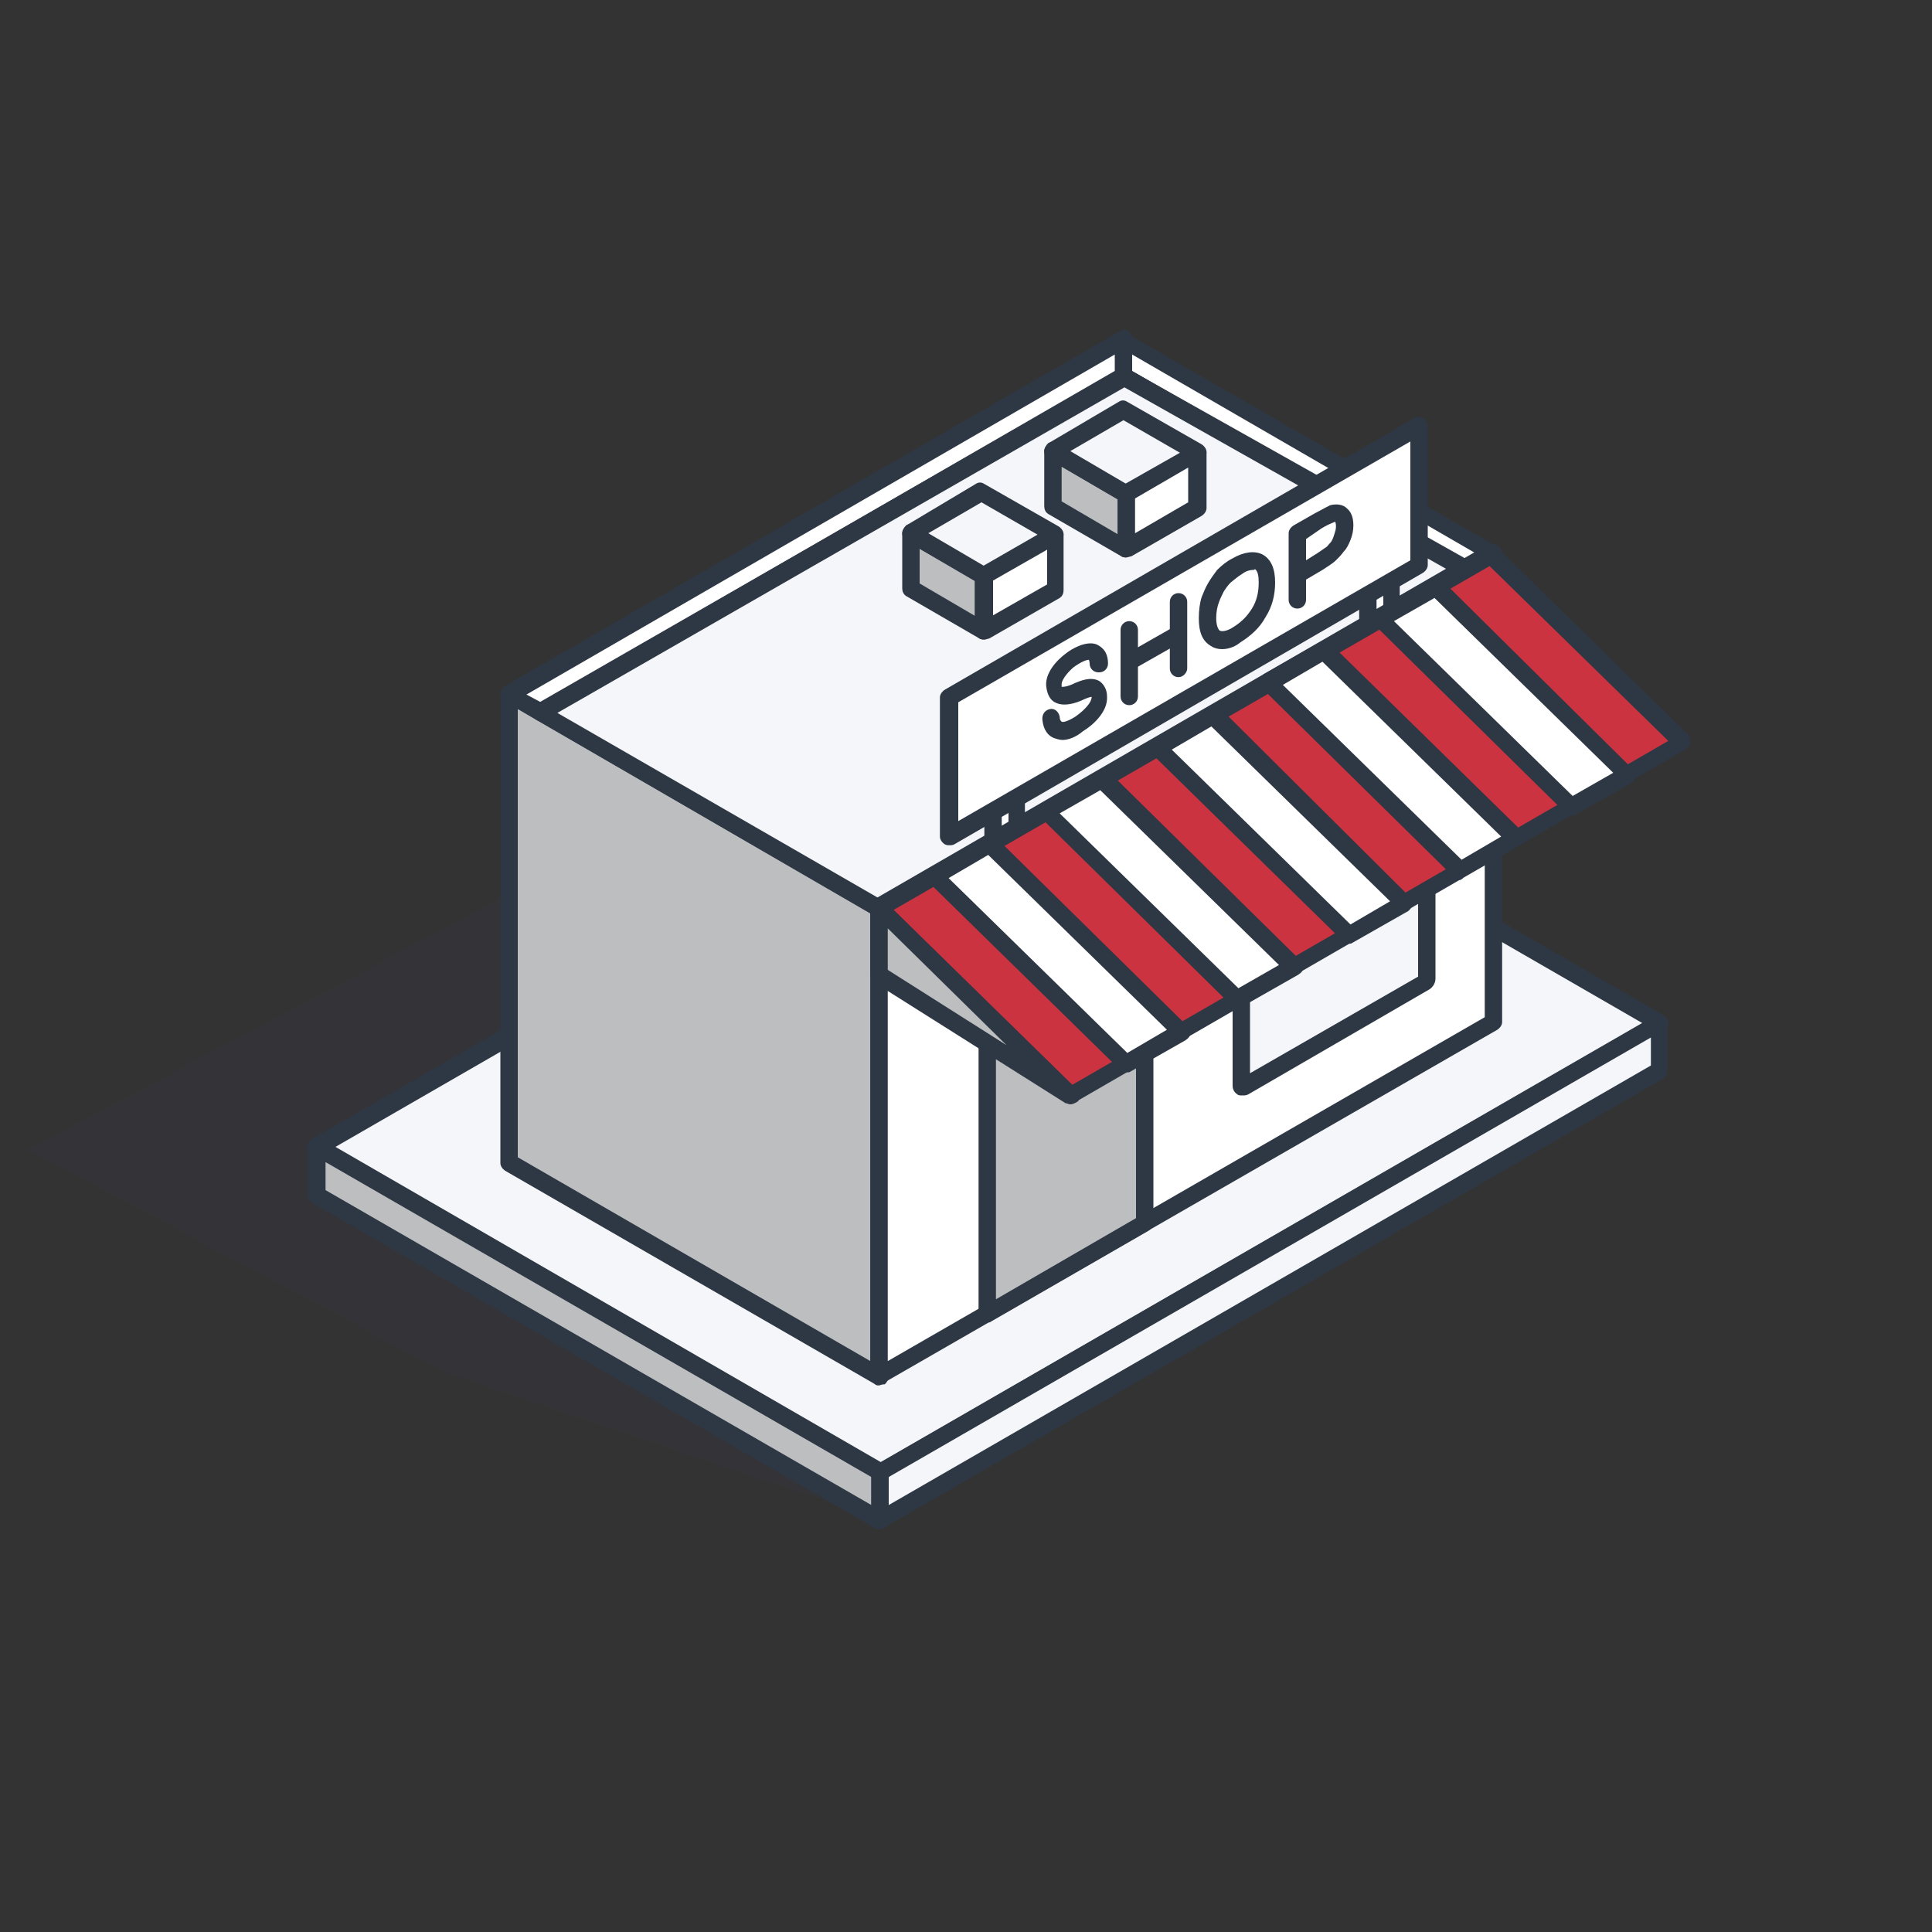 <?xml version="1.0" encoding="UTF-8"?> <!-- Generator: Adobe Illustrator 23.0.3, SVG Export Plug-In . SVG Version: 6.00 Build 0) --> <svg xmlns="http://www.w3.org/2000/svg" xmlns:xlink="http://www.w3.org/1999/xlink" id="Слой_1" x="0px" y="0px" viewBox="0 0 200 200" style="enable-background:new 0 0 200 200;" xml:space="preserve"><rect x="0" y="0" width="200" height="200" fill="#333333" stroke="none"/> <style type="text/css"> .st0{fill-rule:evenodd;clip-rule:evenodd;fill:#3C3958;} .st1{opacity:0.15;fill-rule:evenodd;clip-rule:evenodd;fill:#3C3958;enable-background:new ;} .st2{fill-rule:evenodd;clip-rule:evenodd;fill:#F5F6FA;} .st3{fill-rule:evenodd;clip-rule:evenodd;fill:#2E3844;} .st4{fill-rule:evenodd;clip-rule:evenodd;fill:#BDBEC0;} .st5{fill-rule:evenodd;clip-rule:evenodd;fill:#FFFFFF;} .st6{fill-rule:evenodd;clip-rule:evenodd;fill:#0087CA;} .st7{fill-rule:evenodd;clip-rule:evenodd;fill:#CB3340;} </style> <path class="st0" d="M5,119"></path> <path class="st1" d="M91,157c-1,0-45-15-45-15L3,119l79-42l58,23L91,157z"></path> <g> <polygon class="st2" points="171.8,105.9 113.5,72.2 32.8,118.8 91.1,152.4 "></polygon> <path class="st3" d="M34.6,118.8l56.5,32.6l78.9-45.5l-56.5-32.6L34.6,118.8L34.6,118.8z M91.1,153.3c-0.2,0-0.3,0-0.5-0.1 l-58.3-33.7c-0.3-0.2-0.5-0.4-0.5-0.8c0-0.3,0.2-0.6,0.5-0.8L113,71.4c0.3-0.2,0.6-0.2,0.9,0l58.3,33.7c0.3,0.2,0.5,0.5,0.5,0.8 s-0.2,0.6-0.5,0.8l-80.6,46.5C91.4,153.3,91.3,153.3,91.1,153.3z"></path> <polygon class="st4" points="91.1,152.4 32.8,118.8 32.8,123.7 91.1,157.4 "></polygon> <path class="st3" d="M33.7,123.2l56.5,32.6v-2.9l-56.5-32.6L33.7,123.2L33.7,123.2z M91.1,158.3c-0.2,0-0.3,0-0.5-0.1l-58.3-33.7 c-0.3-0.2-0.4-0.5-0.4-0.8v-5c0-0.3,0.2-0.6,0.5-0.8c0.3-0.2,0.6-0.2,0.9,0l58.3,33.7c0.3,0.2,0.4,0.5,0.4,0.8v4.9 c0,0.3-0.2,0.6-0.5,0.8C91.4,158.2,91.3,158.3,91.1,158.3z"></path> <polygon class="st2" points="91.1,157.4 171.8,110.8 171.8,105.9 91.1,152.4 "></polygon> <path class="st3" d="M92,152.9v2.9l78.9-45.5v-2.9L92,152.9L92,152.9z M91.1,158.3c-0.2,0-0.3,0-0.5-0.1c-0.3-0.2-0.4-0.5-0.4-0.8 v-4.9c0-0.3,0.2-0.6,0.4-0.8l80.7-46.5c0.3-0.2,0.6-0.2,0.9,0c0.3,0.2,0.4,0.5,0.4,0.8v4.9c0,0.3-0.2,0.6-0.5,0.8l-80.7,46.5 C91.4,158.2,91.3,158.3,91.1,158.3z"></path> <polygon class="st4" points="91,142.5 52.6,120.4 52.7,71.9 91,94 "></polygon> <path class="st3" d="M53.6,119.8l36.5,21.1V94.5L53.6,73.4V119.8L53.6,119.8z M91,143.4c-0.2,0-0.3,0-0.4-0.1l-38.3-22.1 c-0.3-0.2-0.5-0.5-0.5-0.8V71.9c0-0.3,0.2-0.6,0.5-0.8c0.3-0.2,0.6-0.2,0.9,0l38.3,22.1c0.3,0.2,0.5,0.5,0.5,0.8v48.5 c0,0.3-0.2,0.6-0.4,0.8C91.3,143.3,91.1,143.4,91,143.4z"></path> <polygon class="st5" points="91,142.5 91,94 154.6,57.3 154.6,105.8 "></polygon> <path class="st3" d="M91.9,94.5v46.4l61.8-35.6V58.9L91.9,94.5L91.9,94.5z M91,143.4c-0.2,0-0.3,0-0.4-0.1 c-0.3-0.2-0.5-0.5-0.5-0.8V94c0-0.3,0.2-0.6,0.5-0.8l63.6-36.7c0.3-0.2,0.6-0.2,0.9,0c0.3,0.2,0.4,0.5,0.4,0.8v48.5 c0,0.3-0.2,0.6-0.5,0.8l-63.6,36.6C91.3,143.3,91.1,143.4,91,143.4z"></path> <polygon class="st5" points="116.3,35.2 154.6,57.3 151.3,59.2 116.3,39 "></polygon> <path class="st3" d="M117.2,38.4l34.2,19.7l1.4-0.8l-35.6-20.6L117.2,38.4L117.2,38.4z M151.3,60.1c-0.2,0-0.3,0-0.5-0.1 l-35.1-20.2c-0.3-0.2-0.5-0.5-0.5-0.8v-3.7c0-0.3,0.2-0.6,0.5-0.8s0.6-0.2,0.9,0L155,56.6c0.3,0.2,0.4,0.5,0.4,0.8 s-0.2,0.6-0.4,0.8l-3.3,1.9C151.6,60.1,151.5,60.1,151.3,60.1z"></path> <polygon class="st5" points="55.9,73.7 52.7,71.9 116.3,35.2 116.3,39 "></polygon> <path class="st3" d="M54.5,71.9l1.5,0.8l59.4-34.3v-1.7L54.5,71.9L54.5,71.9z M55.9,74.6c-0.2,0-0.3,0-0.4-0.1l-3.2-1.9 c-0.3-0.2-0.5-0.5-0.5-0.8s0.2-0.6,0.5-0.8l63.6-36.7c0.3-0.2,0.6-0.2,0.9,0s0.4,0.5,0.4,0.8V39c0,0.3-0.2,0.6-0.5,0.8L56.4,74.5 C56.2,74.6,56.1,74.6,55.9,74.6z"></path> <polygon class="st2" points="91,94 55.9,73.7 116.3,39.1 151.7,59 "></polygon> <path class="st3" d="M57.7,73.8L91,93l58.9-34l-33.5-18.9L57.7,73.8L57.7,73.8z M91,94.9c-0.2,0-0.3,0-0.5-0.1l-35-20.3 c-0.3-0.2-0.5-0.4-0.5-0.8c0-0.3,0.2-0.6,0.5-0.8l60.4-34.7c0.3-0.2,0.6-0.2,0.9,0l35.4,19.9c0.3,0.2,0.5,0.5,0.5,0.8 s-0.2,0.6-0.5,0.8l-60.7,35C91.3,94.9,91.2,94.9,91,94.9z"></path> <polygon class="st4" points="116.6,56.8 109,52.4 109,46.7 116.6,51.1 "></polygon> <path class="st3" d="M109.9,51.9l5.8,3.4v-3.6l-5.8-3.4V51.9L109.9,51.9z M116.6,57.7c-0.2,0-0.3,0-0.5-0.1l-7.6-4.4 c-0.3-0.2-0.4-0.5-0.4-0.8v-5.7c0-0.3,0.2-0.6,0.4-0.8c0.3-0.2,0.6-0.2,0.9,0l7.6,4.4c0.3,0.2,0.5,0.5,0.5,0.8v5.7 c0,0.3-0.2,0.6-0.5,0.8C116.9,57.6,116.7,57.7,116.6,57.7z"></path> <polygon class="st2" points="116.6,51.1 109,46.7 116.3,42.5 123.9,46.9 "></polygon> <path class="st3" d="M110.8,46.7l5.8,3.4l5.6-3.2l-5.9-3.4L110.8,46.7L110.8,46.7z M116.6,52c-0.2,0-0.3,0-0.5-0.1l-7.6-4.4 c-0.3-0.2-0.4-0.5-0.4-0.8s0.2-0.6,0.4-0.8l7.3-4.3c0.3-0.2,0.6-0.2,0.9,0l7.7,4.4c0.3,0.2,0.5,0.5,0.5,0.8s-0.2,0.6-0.5,0.8 l-7.3,4.2C116.9,52,116.7,52,116.6,52z"></path> <polygon class="st5" points="116.6,51.1 123.9,46.9 123.9,52.6 116.6,56.8 "></polygon> <path class="st3" d="M117.5,51.6v3.6L123,52v-3.6L117.5,51.6L117.5,51.6z M116.6,57.7c-0.2,0-0.3,0-0.5-0.1 c-0.3-0.2-0.4-0.5-0.4-0.8v-5.7c0-0.3,0.2-0.6,0.4-0.8l7.4-4.2c0.3-0.2,0.6-0.2,0.9,0s0.5,0.5,0.5,0.8v5.7c0,0.3-0.2,0.6-0.5,0.8 l-7.3,4.2C116.9,57.6,116.7,57.7,116.6,57.7z"></path> <polygon class="st4" points="101.9,65.3 94.3,60.9 94.3,55.2 101.9,59.6 "></polygon> <path class="st3" d="M95.2,60.4l5.8,3.4v-3.6l-5.8-3.4V60.4L95.2,60.4z M101.9,66.2c-0.2,0-0.3,0-0.5-0.1l-7.6-4.4 c-0.3-0.2-0.4-0.5-0.4-0.8v-5.7c0-0.3,0.2-0.6,0.4-0.8c0.3-0.2,0.6-0.2,0.9,0l7.6,4.4c0.3,0.2,0.4,0.5,0.4,0.8v5.7 c0,0.3-0.2,0.6-0.4,0.8C102.2,66.1,102.1,66.2,101.9,66.2z"></path> <polygon class="st2" points="101.9,59.6 94.3,55.2 101.5,50.9 109.2,55.4 "></polygon> <path class="st3" d="M96.1,55.2l5.8,3.4l5.6-3.2l-5.9-3.4L96.1,55.2L96.1,55.2z M101.9,60.5c-0.2,0-0.3,0-0.5-0.1L93.8,56 c-0.3-0.2-0.4-0.5-0.4-0.8s0.2-0.6,0.4-0.8l7.2-4.3c0.3-0.2,0.6-0.2,0.9,0l7.7,4.4c0.3,0.2,0.5,0.5,0.5,0.8s-0.2,0.6-0.5,0.8 l-7.3,4.2C102.2,60.5,102.1,60.5,101.9,60.5z"></path> <polygon class="st5" points="101.9,59.6 109.2,55.4 109.2,61 101.9,65.3 "></polygon> <path class="st3" d="M102.8,60.1v3.6l5.6-3.2v-3.6L102.8,60.1L102.8,60.1z M101.9,66.2c-0.2,0-0.3,0-0.5-0.1 c-0.3-0.2-0.5-0.5-0.5-0.8v-5.7c0-0.3,0.2-0.6,0.5-0.8l7.3-4.2c0.3-0.2,0.6-0.2,0.9,0s0.5,0.5,0.5,0.8v5.7c0,0.3-0.1,0.6-0.4,0.8 l-7.3,4.2C102.2,66.1,102.1,66.2,101.9,66.2z"></path> <polygon class="st4" points="102.2,136 118.5,126.6 118.5,95.8 102.2,105.2 "></polygon> <path class="st3" d="M103.1,105.7v28.8l14.5-8.4V97.3L103.1,105.7L103.1,105.7z M102.2,136.9c-0.2,0-0.3,0-0.5-0.1 c-0.3-0.2-0.4-0.4-0.4-0.8v-30.8c0-0.3,0.2-0.6,0.4-0.8L118,95c0.3-0.2,0.6-0.2,0.9,0s0.5,0.5,0.5,0.8v30.8c0,0.3-0.2,0.6-0.5,0.8 l-16.3,9.4C102.5,136.9,102.4,136.9,102.2,136.9z"></path> <path class="st2" d="M147.7,82.9v18.4c0,0.1-0.1,0.3-0.2,0.4l-18.8,10.9c-0.1,0.1-0.2,0-0.2-0.1V94c0-0.1,0.1-0.3,0.2-0.4 l18.8-10.9C147.6,82.8,147.7,82.8,147.7,82.9z"></path> <path class="st3" d="M129.4,94.3v16.8l17.4-10V84.3L129.4,94.3L129.4,94.3z M128.6,113.4c-0.2,0-0.4,0-0.5-0.1 c-0.3-0.2-0.5-0.5-0.5-0.9V94c0-0.5,0.3-0.9,0.6-1.1L147.1,82c0.3-0.2,0.8-0.2,1,0c0.3,0.2,0.5,0.5,0.5,0.9v18.4 c0,0.5-0.3,0.9-0.6,1.1l-18.8,10.9C129,113.4,128.8,113.4,128.6,113.4z"></path> <polygon class="st5" points="100.2,85.4 99,84.7 100.3,83.9 101.5,84.7 "></polygon> <path class="st6" d="M100.2,86.3c-0.2,0-0.3,0-0.5-0.1l-1.2-0.7C98.2,85.3,98,85,98,84.7s0.2-0.6,0.4-0.8l1.3-0.8 c0.3-0.2,0.6-0.2,0.9,0l1.3,0.7c0.3,0.2,0.5,0.5,0.5,0.8s-0.2,0.6-0.5,0.8l-1.3,0.8C100.5,86.3,100.4,86.3,100.2,86.3z"></path> <polygon class="st5" points="102.8,84 105.3,82.5 105.3,85.9 102.8,87.3 "></polygon> <path class="st3" d="M103.7,84.5v1.3l0.7-0.4v-1.3L103.7,84.5L103.7,84.5z M102.8,88.2c-0.2,0-0.3,0-0.5-0.1 c-0.3-0.2-0.4-0.5-0.4-0.8V84c0-0.3,0.2-0.6,0.4-0.8l2.5-1.4c0.3-0.2,0.6-0.2,0.9,0s0.4,0.5,0.4,0.8v3.3c0,0.3-0.2,0.6-0.4,0.8 l-2.5,1.5C103.1,88.2,103,88.2,102.8,88.2z"></path> <polygon class="st5" points="141.6,61.4 144.1,60 144.1,63.3 141.6,64.8 "></polygon> <path class="st3" d="M142.5,61.9v1.3l0.7-0.4v-1.3L142.5,61.9L142.5,61.9z M141.6,65.7c-0.2,0-0.3,0-0.5-0.1 c-0.3-0.2-0.4-0.5-0.4-0.8v-3.3c0-0.3,0.2-0.6,0.4-0.8l2.5-1.4c0.3-0.2,0.6-0.2,0.9,0c0.3,0.2,0.4,0.5,0.4,0.8v3.3 c0,0.3-0.1,0.6-0.4,0.8l-2.5,1.4C141.9,65.6,141.8,65.7,141.6,65.7z"></path> <polygon class="st5" points="98.3,72.2 146.9,44.1 146.9,58.5 98.3,86.6 "></polygon> <path class="st3" d="M99.2,72.7V85L146,58V45.7L99.2,72.7L99.2,72.7z M98.3,87.5c-0.2,0-0.3,0-0.5-0.1c-0.3-0.2-0.5-0.5-0.5-0.8 V72.2c0-0.3,0.2-0.6,0.5-0.8l48.6-28.1c0.3-0.2,0.6-0.2,0.9,0c0.3,0.2,0.5,0.5,0.5,0.8v14.4c0,0.3-0.2,0.6-0.5,0.8L98.8,87.4 C98.6,87.5,98.5,87.5,98.3,87.5z"></path> <path class="st3" d="M135.2,55.8V58l0.8-0.5c0.5-0.3,0.9-0.6,1.2-0.8c0.2-0.1,0.3-0.3,0.5-0.5s0.3-0.5,0.4-0.8 c0.1-0.3,0.2-0.6,0.2-0.9c0-0.4-0.1-0.5-0.1-0.5c-0.1,0.1-0.4,0.1-1.4,0.7L135.2,55.8L135.2,55.8z M134.3,63 c-0.5,0-0.9-0.4-0.9-0.9v-6.9c0-0.3,0.2-0.6,0.5-0.8l2.1-1.2c1.1-0.6,1.5-0.8,1.7-0.9c0.8-0.2,1.4,0,1.7,0.3c0.5,0.4,0.7,1,0.7,1.8 c0,0.5-0.1,1-0.3,1.5s-0.4,0.9-0.7,1.2c-0.3,0.4-0.5,0.6-0.8,0.9c-0.3,0.3-0.8,0.6-1.4,1l-1.7,1v2.1C135.2,62.6,134.8,63,134.3,63z "></path> <path class="st3" d="M129.7,59c-0.3,0-0.7,0.1-1.1,0.4c-0.5,0.3-0.8,0.6-1.2,0.9c-0.3,0.3-0.5,0.6-0.7,0.9 c-0.2,0.4-0.4,0.8-0.5,1.1c-0.2,0.5-0.3,1.1-0.3,1.7c0,0.7,0.2,1.2,0.4,1.3c0.3,0.1,0.8,0,1.4-0.4c0.8-0.5,1.4-1.1,1.9-1.9 c0.5-0.8,0.7-1.7,0.7-2.7c0-0.7-0.1-1.2-0.4-1.4C129.9,59,129.8,59,129.7,59L129.7,59z M126.5,67.2c-0.4,0-0.8-0.1-1.1-0.3 c-0.9-0.5-1.3-1.4-1.3-2.9c0-0.8,0.1-1.6,0.3-2.2c0.2-0.5,0.4-1,0.7-1.5c0.3-0.5,0.6-0.9,0.9-1.3c0.5-0.5,1-0.9,1.6-1.2 c1.2-0.7,2.3-0.8,3.1-0.4c0.9,0.5,1.3,1.5,1.3,2.9c0,1.3-0.3,2.5-1,3.6c-0.6,1.1-1.5,1.9-2.6,2.6C127.8,67,127.1,67.2,126.5,67.2z"></path> <path class="st3" d="M116.9,69.5c-0.3,0-0.6-0.2-0.8-0.5c-0.2-0.4-0.1-1,0.3-1.2l5.1-2.9c0.4-0.3,1-0.1,1.2,0.3 c0.3,0.4,0.1,1-0.3,1.2l-5.1,2.9C117.2,69.5,117.1,69.5,116.9,69.5z"></path> <path class="st3" d="M122,70.1c-0.5,0-0.9-0.4-0.9-0.9v-6.9c0-0.5,0.4-0.9,0.9-0.9s0.9,0.4,0.9,0.9v6.9 C122.9,69.6,122.5,70.1,122,70.1z"></path> <path class="st3" d="M116.9,73c-0.5,0-0.9-0.4-0.9-0.9v-6.9c0-0.5,0.4-0.9,0.9-0.9s0.9,0.4,0.9,0.9v6.9 C117.8,72.6,117.4,73,116.9,73z"></path> <path class="st3" d="M110,76.6c-0.3,0-0.6-0.1-0.9-0.2c-0.5-0.2-1.1-0.7-1.2-2c0-0.5,0.3-0.9,0.8-1s0.9,0.3,1,0.8 c0,0.4,0.2,0.5,0.2,0.5c0.1,0.1,0.6,0,1.4-0.5c1-0.7,1.7-1.5,1.7-2c0.1-0.1-0.1-0.1-0.8,0.2c-0.8,0.4-2.1,0.8-3,0.3 c-0.4-0.2-0.8-0.7-0.9-1.7c-0.1-1.3,1-2.6,2.1-3.4c0.5-0.4,2-1.3,3.1-0.9c0.4,0.2,1.2,0.6,1.2,2c0,0.5-0.4,0.9-0.9,0.9 c0,0,0,0-0.1,0c-0.5,0-0.9-0.4-0.9-0.9c0-0.3-0.1-0.4-0.1-0.4c-0.2,0-0.8,0.2-1.6,0.8c-0.8,0.7-1.2,1.4-1.2,1.7c0,0.2,0,0.2,0,0.3 c0,0,0,0,0.1,0s0.5,0,1.3-0.4c0.5-0.2,1.6-0.7,2.5-0.2c0.3,0.2,0.8,0.7,0.8,1.6c0.1,1.6-1.5,3-2.5,3.6 C111.4,76.3,110.6,76.6,110,76.6z"></path> <polygon class="st7" points="91,94 154.3,57.4 174.1,76.9 110.8,113.4 "></polygon> <path class="st3" d="M92.5,94.2l18.5,18.1l61.7-35.6l-18.5-18.1L92.5,94.2L92.5,94.2z M110.8,114.3c-0.2,0-0.5-0.1-0.6-0.3 L90.4,94.6c-0.2-0.2-0.3-0.5-0.3-0.8s0.2-0.5,0.4-0.7l63.3-36.6c0.3-0.2,0.8-0.1,1.1,0.1L174.7,76c0.2,0.2,0.3,0.5,0.3,0.8 s-0.2,0.5-0.4,0.7l-63.3,36.6C111.1,114.3,110.9,114.3,110.8,114.3z"></path> <polygon class="st4" points="91,94 110.8,113.4 91,100.9 "></polygon> <path class="st3" d="M91.9,100.4l12.3,7.8L91.9,96.1V100.4L91.9,100.4z M110.8,114.3c-0.2,0-0.3-0.1-0.5-0.1l-19.8-12.5 c-0.3-0.2-0.4-0.5-0.4-0.8V94c0-0.4,0.2-0.7,0.6-0.8c0.3-0.1,0.7-0.1,1,0.2l19.8,19.4c0.3,0.3,0.4,0.8,0.1,1.2 C111.3,114.2,111.1,114.3,110.8,114.3z"></path> <polygon class="st5" points="96.8,90.7 102.5,87.3 122.3,106.8 116.5,110.1 "></polygon> <path class="st3" d="M98.2,90.9l18.5,18.1l4.1-2.4l-18.5-18.1L98.2,90.9L98.2,90.9z M116.5,111c-0.2,0-0.5-0.1-0.6-0.3L96.1,91.3 c-0.2-0.2-0.3-0.5-0.3-0.7c0-0.3,0.2-0.5,0.4-0.7l5.8-3.3c0.4-0.2,0.8-0.2,1.1,0.1l19.8,19.5c0.2,0.2,0.3,0.5,0.3,0.8 s-0.2,0.5-0.5,0.7l-5.8,3.3C116.9,111,116.7,111,116.5,111z"></path> <polygon class="st5" points="108.3,84 114,80.7 133.8,100.2 128.1,103.5 "></polygon> <path class="st3" d="M109.7,84.2l18.5,18.1l4.2-2.4l-18.5-18.1L109.7,84.2L109.7,84.2z M128.1,104.4c-0.2,0-0.5-0.1-0.6-0.3 l-19.8-19.5c-0.2-0.2-0.3-0.5-0.3-0.8s0.2-0.5,0.5-0.7l5.8-3.3c0.3-0.2,0.8-0.1,1.1,0.1l19.8,19.5c0.2,0.2,0.3,0.5,0.3,0.8 s-0.2,0.5-0.5,0.7l-5.8,3.3C128.4,104.3,128.2,104.4,128.1,104.4z"></path> <polygon class="st5" points="119.8,77.4 125.5,74.1 145.3,93.5 139.6,96.8 "></polygon> <path class="st3" d="M121.3,77.6l18.5,18.1l4.1-2.4l-18.5-18.1L121.3,77.6L121.3,77.6z M139.6,97.7c-0.2,0-0.4-0.1-0.6-0.3 L119.2,78c-0.2-0.2-0.3-0.5-0.3-0.8c0.1-0.3,0.2-0.5,0.5-0.7l5.8-3.3c0.4-0.2,0.8-0.1,1.1,0.1L146,92.9c0.2,0.2,0.3,0.5,0.2,0.7 c0,0.3-0.2,0.5-0.4,0.7l-5.8,3.3C139.9,97.7,139.7,97.7,139.6,97.7z"></path> <polygon class="st5" points="131.3,70.7 137,67.4 156.8,86.9 151.1,90.2 "></polygon> <path class="st3" d="M132.8,70.9L151.3,89l4.1-2.4l-18.5-18.1L132.8,70.9L132.8,70.9z M151.1,91.1c-0.2,0-0.5-0.1-0.6-0.3 l-19.8-19.5c-0.2-0.2-0.3-0.5-0.3-0.8s0.2-0.5,0.4-0.7l5.8-3.3c0.4-0.2,0.8-0.2,1.1,0.1L157.5,86c0.2,0.2,0.3,0.5,0.3,0.8 c-0.1,0.3-0.2,0.5-0.5,0.7l-5.8,3.3C151.4,91,151.2,91.1,151.1,91.1z"></path> <polygon class="st5" points="142.8,64.1 148.5,60.8 168.4,80.2 162.6,83.5 "></polygon> <path class="st3" d="M144.3,64.3l18.5,18.1L167,80l-18.5-18.1L144.3,64.3L144.3,64.3z M162.6,84.4c-0.3,0-0.5-0.1-0.6-0.3 l-19.8-19.5c-0.2-0.2-0.3-0.5-0.3-0.7c0-0.3,0.2-0.5,0.4-0.7l5.8-3.3c0.4-0.2,0.8-0.1,1.1,0.1L169,79.6c0.2,0.2,0.3,0.5,0.3,0.8 c-0.1,0.3-0.2,0.5-0.5,0.7l-5.8,3.3C162.9,84.4,162.8,84.4,162.6,84.4z"></path> </g> </svg> 